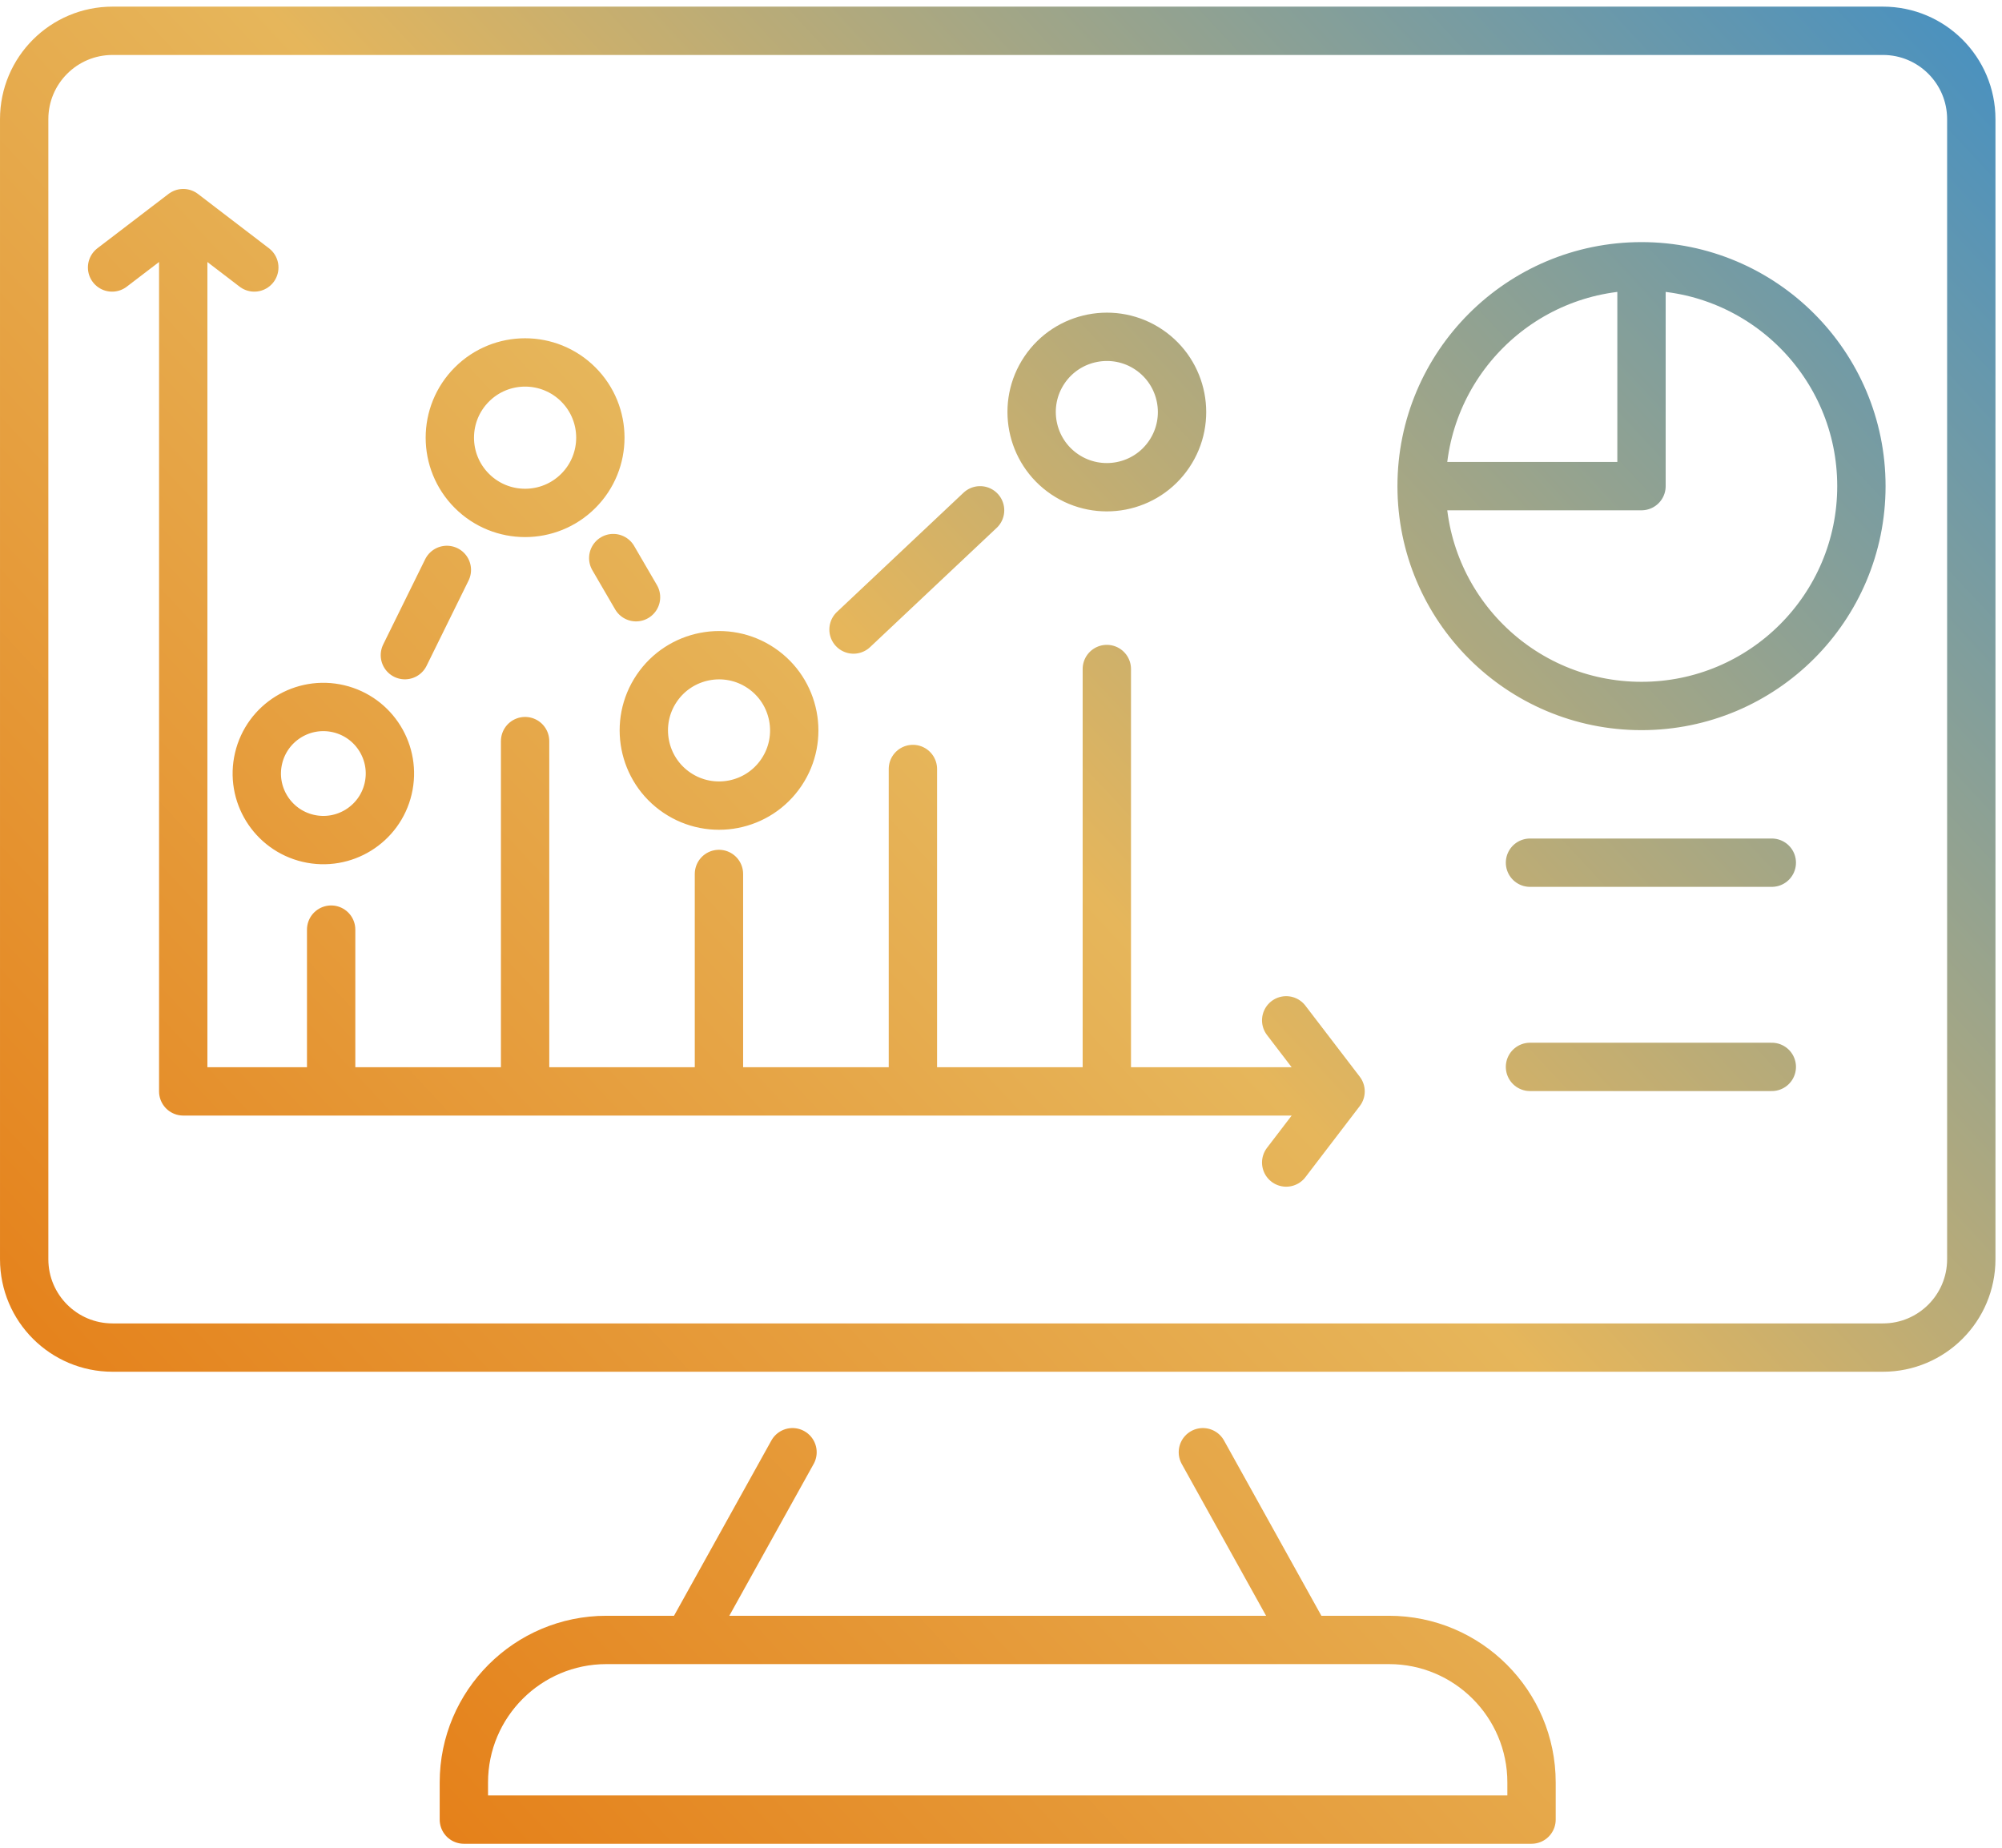 <svg width="130" height="120" viewBox="0 0 130 120" fill="none" xmlns="http://www.w3.org/2000/svg">
<path d="M78.109 94.313L84.869 106.483M44.702 106.483L51.462 94.313M106.591 17.293C98.706 17.293 92.313 23.686 92.313 31.571C92.313 39.457 98.706 45.849 106.591 45.849C114.477 45.849 120.87 39.457 120.87 31.571C120.87 23.686 114.477 17.293 106.591 17.293ZM106.591 17.293L106.591 31.571H92.35M11.898 14.944V70.879H86.088M7.278 17.371L11.898 13.84L16.513 17.371M83.519 66.264L87.05 70.879L83.519 75.499M21.503 70.879V60.373M34.097 70.879V48.13M46.685 70.879V56.758M59.279 70.879V49.941M71.872 70.879V43.448M29.017 37.012L26.291 42.548M41.301 38.786L39.821 36.244M63.642 33.141L55.423 40.884M99.35 56.026H115.052M99.35 69.288H115.052M122.267 2C125.437 2 128.006 4.569 128.006 7.739V81.777C128.006 84.948 125.437 87.517 122.267 87.517H7.31C4.139 87.517 1.57 84.948 1.57 81.777V7.739C1.57 4.569 4.139 2 7.31 2H122.267ZM39.376 106.504H90.195C95.301 106.504 99.45 110.653 99.45 115.759V118.171H30.121V115.759C30.121 110.653 34.27 106.504 39.376 106.504ZM21.99 46.029C24.313 46.578 25.751 48.905 25.203 51.228C24.655 53.551 22.327 54.99 20.004 54.442C17.681 53.893 16.243 51.566 16.791 49.243C17.339 46.92 19.667 45.481 21.99 46.029ZM50.74 50.166C49.233 52.405 46.194 52.991 43.959 51.484C41.725 49.977 41.134 46.938 42.641 44.704C44.148 42.47 47.188 41.878 49.422 43.385C51.656 44.892 52.247 47.932 50.74 50.166ZM75.922 29.489C74.415 31.728 71.376 32.314 69.141 30.807C66.907 29.3 66.316 26.261 67.823 24.027C69.33 21.793 72.37 21.201 74.604 22.708C76.838 24.215 77.429 27.255 75.922 29.489ZM37.553 24.969C39.461 26.877 39.461 29.971 37.553 31.88C35.644 33.788 32.55 33.788 30.642 31.88C28.733 29.971 28.733 26.877 30.642 24.969C32.55 23.061 35.644 23.061 37.553 24.969Z" stroke="url(#paint0_linear_0_670)" stroke-width="3.139" stroke-linecap="round" stroke-linejoin="round"/>
<defs>
<linearGradient id="paint0_linear_0_670" x1="1.57" y1="101.388" x2="118.81" y2="-7.806" gradientUnits="userSpaceOnUse">
<stop stop-color="#E57B13"/>
<stop offset="0.5" stop-color="#E6B65B"/>
<stop offset="1" stop-color="#4A91BF"/>
</linearGradient>
</defs>
</svg>
